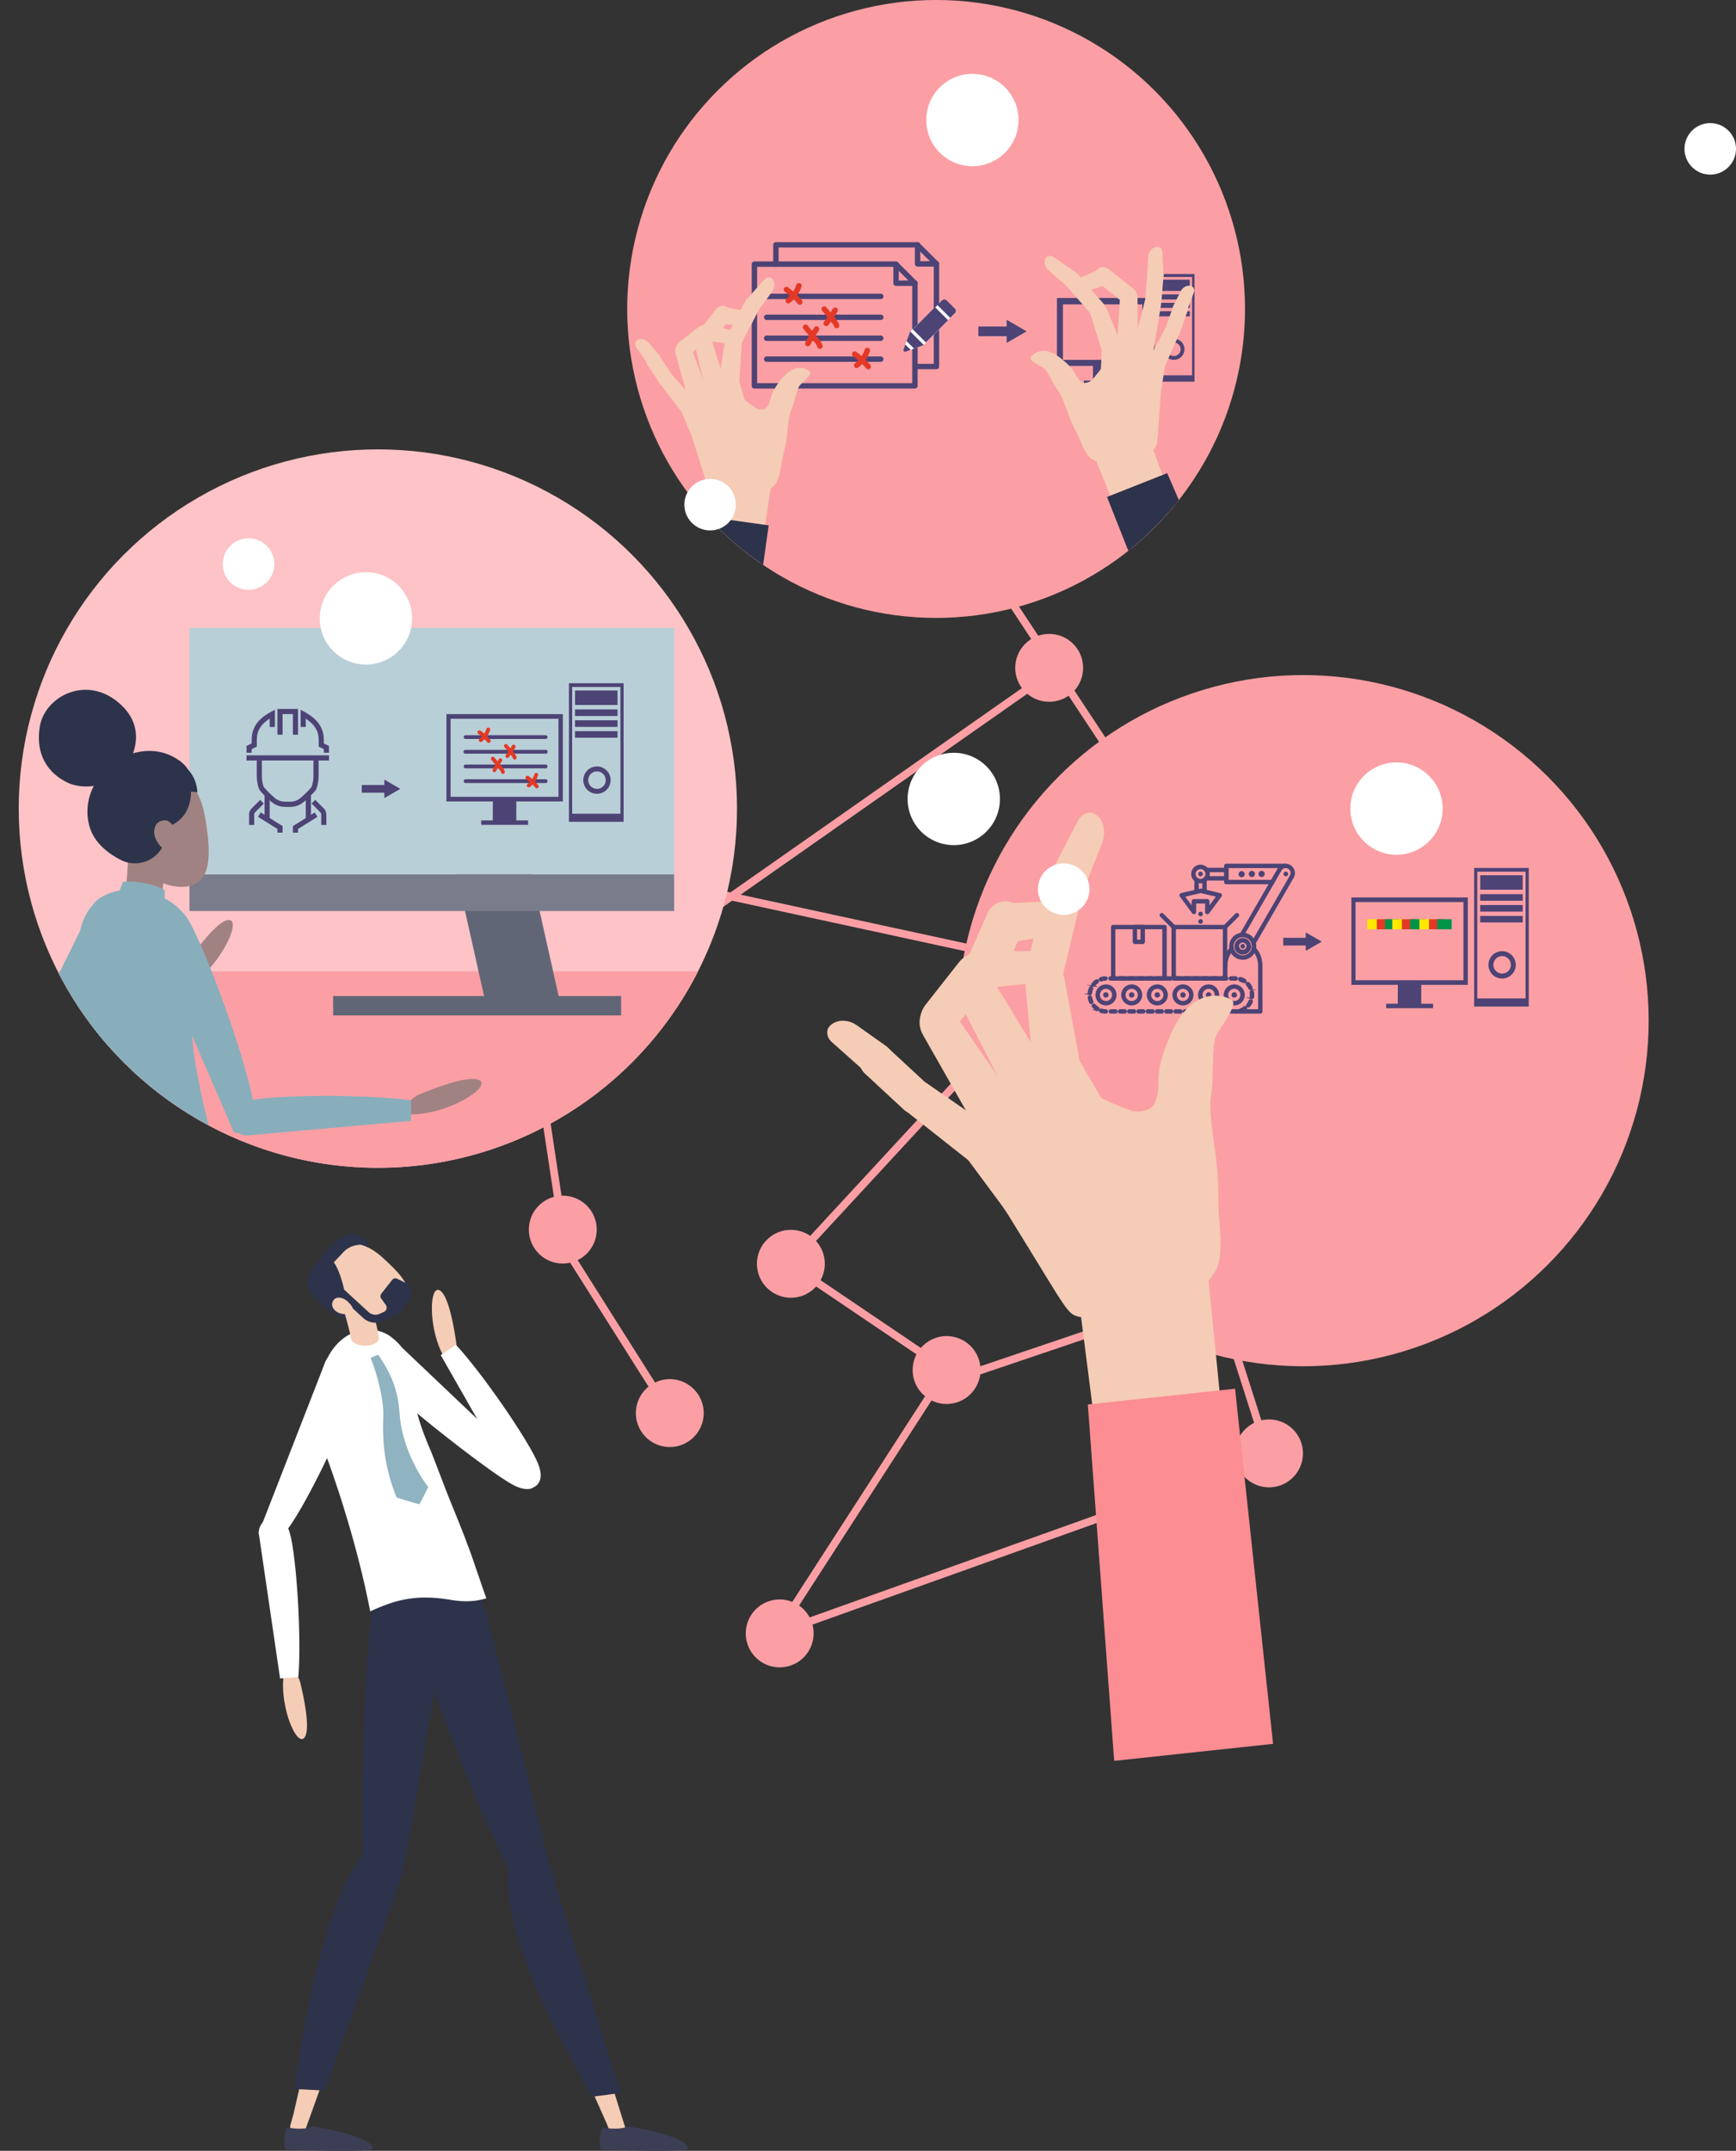 <svg id="Layer_1" data-name="Layer 1" xmlns="http://www.w3.org/2000/svg" xmlns:xlink="http://www.w3.org/1999/xlink" viewBox="0 0 1125.56 1394.21"><rect x="0" y="0" width="1125.56" height="1394.21" fill="#333333" stroke="none"/><defs><style>.cls-1,.cls-15,.cls-25,.cls-26,.cls-9{fill:none;}.cls-2{fill:#fb9fa4;}.cls-3{fill:#f5ccb5;}.cls-4{fill:#d9ad93;}.cls-5{fill:#3b3e54;}.cls-6{fill:#2d334a;}.cls-7{fill:#fff;}.cls-8{fill:#8fb3c0;}.cls-9{stroke:#fb9fa4;}.cls-15,.cls-20,.cls-26,.cls-9{stroke-miterlimit:10;}.cls-15,.cls-9{stroke-width:5px;}.cls-10{fill:#fdc3c6;}.cls-11{fill:#616677;}.cls-12{fill:#797c8b;}.cls-13{fill:#b9cfd7;}.cls-14,.cls-20{fill:#4d4375;}.cls-15,.cls-20,.cls-25,.cls-26{stroke:#4d4375;}.cls-16{fill:#e33926;}.cls-17{clip-path:url(#clip-path);}.cls-18{fill:#88aebc;}.cls-19{fill:#a18282;}.cls-21{fill:#ffe700;}.cls-22{fill:#009449;}.cls-23{fill:#fb8d93;}.cls-24{clip-path:url(#clip-path-2);}.cls-25{stroke-linecap:round;stroke-linejoin:round;stroke-width:3.5px;}.cls-26{stroke-width:6.26px;}</style><clipPath id="clip-path" transform="translate(-1044.24 -287.59)"><circle class="cls-1" cx="1289.24" cy="811.74" r="232.86"/></clipPath><clipPath id="clip-path-2" transform="translate(-1044.24 -287.59)"><circle class="cls-2" cx="1651.18" cy="487.87" r="200.28" transform="translate(138.64 1310.45) rotate(-45)"/></clipPath></defs><path class="cls-3" d="M1375.71,1507.49c.87-6.75,3.12-10.75,8.48-12.62a11,11,0,0,1,14.15,7.12L1450,1668a5.09,5.09,0,0,1-9.6,3.36l-2.71-7C1389.31,1555.27,1374.37,1531.31,1375.71,1507.49Z" transform="translate(-1044.24 -287.59)"/><path class="cls-4" d="M1324.81,1357.7c-.11-20.8,9.78-26.49,17.18-27.84a10.24,10.24,0,0,1,1.46-.56,11,11,0,0,1,13.77,7.86l42.94,168.44a5.08,5.08,0,0,1-6.11,6.2,17.6,17.6,0,0,1-15.06-10.07C1364.38,1470.78,1325,1384.75,1324.81,1357.7Z" transform="translate(-1044.24 -287.59)"/><path class="cls-3" d="M1279.45,1495.28c4.75-4.87,9-6.71,14.37-5a11,11,0,0,1,7,14.21l-58.59,163.66a5.09,5.09,0,0,1-9.68-3.1l2-7.23C1261.56,1541.62,1264.05,1513.5,1279.45,1495.28Z" transform="translate(-1044.24 -287.59)"/><path class="cls-4" d="M1290.91,1337.36c8.2-19.12,19.54-20.39,26.87-18.67a11.79,11.79,0,0,1,1.56.07,11,11,0,0,1,9.48,12.7L1300.93,1503a5.09,5.09,0,0,1-8.08,3.25,17.65,17.65,0,0,1-9.79-15.26C1282,1456.82,1280.24,1362.22,1290.91,1337.36Z" transform="translate(-1044.24 -287.59)"/><path class="cls-5" d="M1238.05,1667.45a24.68,24.68,0,0,0,9-1.4c13,1.82,39.58,7.94,38.75,14.45-.3,2.4-52.09.83-55.68.42-2.54-.3-1.5-7.8-.67-12.2a2.28,2.28,0,0,1,2.69-1.8A31.81,31.81,0,0,0,1238.05,1667.45Z" transform="translate(-1044.24 -287.59)"/><path class="cls-5" d="M1442.5,1667.45a24.64,24.64,0,0,0,9-1.4c13,1.82,39.58,7.94,38.75,14.45-.3,2.4-52.09.83-55.68.42-2.54-.3-1.5-7.8-.67-12.2a2.28,2.28,0,0,1,2.69-1.8A31.81,31.81,0,0,0,1442.5,1667.45Z" transform="translate(-1044.24 -287.59)"/><path class="cls-6" d="M1307.85,1327.82s22.79,83.08,66.07,171.67c0,0-10.41,37.77,54.43,147.29l18.35-2.51s-45.72-144.33-48.41-156.42-40.21-164.82-44.38-172.56Z" transform="translate(-1044.24 -287.59)"/><path class="cls-6" d="M1288.64,1308.36s-11.32,56.59-9.26,181.09c0,0-27.79,29.84-44.25,152.29l19.55,1s50.42-137.88,51.45-144.06,33.95-194.47,33.95-194.47Z" transform="translate(-1044.24 -287.59)"/><path class="cls-3" d="M1336.34,1169.43a13.32,13.32,0,0,0,3.73-11.25c-1.49-10.58-5-30.45-10.52-34-7.63-4.89-7.92,29.55,5.12,46.94Z" transform="translate(-1044.24 -287.59)"/><path class="cls-7" d="M1285,1176.16c-9-11.43,1.73-17.8,2-18.1,2.56-3.52,11-3,15.08.42l86,81.65c1.51,1.18,1.12,8.94,0,10.48a3.49,3.49,0,0,1-1.42,1.15c-3.68,2.57-11.37-2.45-15.23-4.93C1352.36,1234.66,1296.63,1191,1285,1176.16Z" transform="translate(-1044.24 -287.59)"/><path class="cls-7" d="M1339.81,1159.31c16.91,18.07,47.69,62.76,53.41,77.37,4.74,12.12-2.69,14.82-3,15-3.15,2.44-10.51.91-13.1-3.07L1330,1166Z" transform="translate(-1044.24 -287.59)"/><path class="cls-7" d="M1254.8,1228.59c-4.81-17-8.19-42.14,2.07-61.32,11.36-21.26,32.16-20.61,41.7-12.42,7.56,5.83,13.4,15.34,13.4,28.23,0,15.74,5.21,30.31,12,46,.42,1,9.3,24.33,11.24,29.12,1.17,2.89,8.6,21.1,10.78,27,.6,1.65,1.31,3.56,2,5.28.51,1.33,1,2.7,1.5,4.11,1.21,3.33,2.47,7.11,3.58,10.41,1,2.88,2,5.68,2.89,8.36,1.24,3.6,2.35,6.79,3.59,10.29-7.9,2.41-15.18,2.31-23.17,1-13.44-2.23-25-2.18-37.95,1.83a134.54,134.54,0,0,0-14.15,5.65C1273.57,1277.28,1255.4,1230.69,1254.8,1228.59Z" transform="translate(-1044.24 -287.59)"/><path class="cls-6" d="M1310.37,1123.25s-2.52-7.84-9.51-11-4,4.47-4,4.47Z" transform="translate(-1044.24 -287.59)"/><path class="cls-6" d="M1262.42,1139.82c.76.34,13.68,7.88,15.68,6.58,2.74-1.78-4.82-9.58-4.82-9.58Z" transform="translate(-1044.24 -287.59)"/><path class="cls-6" d="M1284.92,1098.81s-1.77-7.55-7-9.76c-5-2.1-11.67-3.19-23.71,11.08a5.54,5.54,0,0,0,0,7.08l4.79,5.84Z" transform="translate(-1044.24 -287.59)"/><path class="cls-3" d="M1266.54,1131.2c8.12,7.45,15.41,13,23.68,12.28a21.4,21.4,0,0,0,9.21-3,21.64,21.64,0,0,0,5.51-4.82c4.44-5.44,4.8-10.38,2.62-15.29-2.5-5.62-8.32-11.2-15.12-17.45-12.76-11.7-25-11.34-32.2-3.54S1253.78,1119.5,1266.54,1131.2Z" transform="translate(-1044.24 -287.59)"/><path class="cls-3" d="M1264,1126.72l17.31-5.57c.76,2.37,7.62,25,8.61,33.9-.07,2.82-4.21,5-9.25,4.89-4.53-.11-8.22-2-8.87-4.49h0C1271.17,1150.12,1266.65,1135,1264,1126.72Z" transform="translate(-1044.24 -287.59)"/><path class="cls-6" d="M1263.54,1140.43a8.66,8.66,0,0,0,4.75-7.34c.5-7.2-3.17-18.91-5.55-23.67-4.19-8.36-7.78-8.55-7.78-8.55s-12.58,12.16-11.76,19C1244.43,1130.14,1263.54,1140.43,1263.54,1140.43Z" transform="translate(-1044.24 -287.59)"/><path class="cls-6" d="M1264.56,1121l18.6,17.08a6.64,6.64,0,0,0,7.24,1.16l2.79-1.26a3,3,0,0,0,1.2-4.46l-3-4.18a2.61,2.61,0,0,1,.07-3.12l7.08-9a2.61,2.61,0,0,1,3.19-.72l4.56,2.26a8.25,8.25,0,0,1,3.15,12.07l-4,5.76a9.11,9.11,0,0,1-3.28,2.92l-.3.16-.19.08h0l-2.15,1h0l-7,3.18a11.76,11.76,0,0,1-12.81-2l-18.6-17.09Z" transform="translate(-1044.24 -287.59)"/><path class="cls-3" d="M1261.62,1137.22c2.75,2.55,8.8,3.08,10.65,1.08s.07-4.55-2.68-7.1-6.82-3.32-8.67-1.33S1258.87,1134.67,1261.62,1137.22Z" transform="translate(-1044.24 -287.59)"/><path class="cls-6" d="M1259.11,1107.58l7.61-8.15a15.56,15.56,0,0,1,9.72-4.86l5.06-.53-11.19-3.31-8.58,4.27-7.14,8.9Z" transform="translate(-1044.24 -287.59)"/><path class="cls-7" d="M1278.16,1179c3.24-14.15-9.14-15.37-9.47-15.55-3.81-2.1-11.29,1.95-13.47,6.79l-43.06,110.46c-.87,1.71,1.94,3.2,3.61,4.12a3.54,3.54,0,0,0,1.77.43c4.43.77,9.72-1.94,12.53-5.57C1244.73,1260.76,1273.94,1197.37,1278.16,1179Z" transform="translate(-1044.24 -287.59)"/><path class="cls-3" d="M1231.34,1369.28a13.32,13.32,0,0,1,7.61,9.08c2.52,10.39,6.6,30.15,2.75,35.49-5.28,7.36-18.25-24.55-12.53-45.52Z" transform="translate(-1044.24 -287.59)"/><path class="cls-7" d="M1237.65,1374.81c2.18-24.65-1.12-78.81-5.61-93.84-3.73-12.47-11.25-10-11.59-10-4,0-8.85,5.76-8.43,10.49l13.81,94.14Z" transform="translate(-1044.24 -287.59)"/><path class="cls-8" d="M1289.38,1165.7c8.6,12.33,13,23.25,14,38.77s8.68,34.35,18.53,47c-1.84,3.87-3.75,7.52-5.71,11.25-5-1.26-9.92-2.91-14.79-4.38-6.92-17.14-9.5-33-8.67-52.39.45-10.55-3.77-27.28-8.17-38.05C1286.18,1166.9,1287.8,1166.56,1289.38,1165.7Z" transform="translate(-1044.24 -287.59)"/><line class="cls-9" x1="323.89" y1="548.65" x2="812.2" y2="654.41"/><line class="cls-9" x1="645.9" y1="674.3" x2="511.93" y2="819.29"/><line class="cls-9" x1="618.28" y1="333.48" x2="747.32" y2="528.98"/><line class="cls-9" x1="404.89" y1="629.68" x2="684.26" y2="433.91"/><line class="cls-9" x1="351.38" y1="707.88" x2="365.39" y2="800.56"/><circle class="cls-2" cx="1549.78" cy="1346.36" r="22.01" transform="translate(-1352.6 185.95) rotate(-15.82)"/><circle class="cls-2" cx="1657.98" cy="1175.69" r="22.01" transform="translate(-1389.97 1229.13) rotate(-45)"/><circle class="cls-2" cx="1409.13" cy="1084.81" r="22.01" transform="translate(-1412.09 727.85) rotate(-35.36)"/><circle class="cls-2" cx="1478.56" cy="1203.67" r="22.01" transform="translate(-1076.86 2078.54) rotate(-76.72)"/><circle class="cls-2" cx="1867.1" cy="1229.79" r="22.01" transform="translate(-803 2476.81) rotate(-76.72)"/><circle class="cls-2" cx="1724.49" cy="720.51" r="22.01" transform="translate(-1048.63 1142.84) rotate(-45)"/><circle class="cls-2" cx="1557.02" cy="1106.82" r="22.01" transform="translate(-1370.84 1137.57) rotate(-45)"/><line class="cls-9" x1="511.93" y1="819.29" x2="613.74" y2="888.1"/><line class="cls-9" x1="829.79" y1="942.2" x2="503.5" y2="1058.77"/><line class="cls-9" x1="613.74" y1="888.1" x2="503.5" y2="1058.77"/><line class="cls-9" x1="607.46" y1="897.83" x2="897.92" y2="799.47"/><line class="cls-9" x1="822.86" y1="944.67" x2="780.39" y2="811.56"/><line class="cls-9" x1="361.08" y1="800.22" x2="432.66" y2="913.46"/><circle class="cls-10" cx="245" cy="524.15" r="232.86"/><path class="cls-2" d="M1081.62,917.27a232.93,232.93,0,0,0,415.24,0Z" transform="translate(-1044.24 -287.59)"/><polygon class="cls-11" points="315.87 654.69 364.23 654.69 323.76 474.06 275.4 474.06 315.87 654.69"/><rect class="cls-11" x="1260.21" y="933.25" width="186.74" height="12.56" transform="translate(1662.93 1591.48) rotate(180)"/><rect class="cls-12" x="122.83" y="566.74" width="314.26" height="23.8"/><polygon class="cls-13" points="122.83 407.03 122.83 544.88 122.83 566.74 437.1 566.74 437.1 422.91 437.1 407.03 122.83 407.03"/><path class="cls-14" d="M1398,766.63H1346.1a1.23,1.23,0,0,1,0-2.46H1398a1.23,1.23,0,0,1,0,2.46Z" transform="translate(-1044.24 -287.59)"/><path class="cls-14" d="M1398,776.14H1346.1a1.23,1.23,0,1,1,0-2.45H1398a1.23,1.23,0,1,1,0,2.45Z" transform="translate(-1044.24 -287.59)"/><path class="cls-14" d="M1398,785.66H1346.1a1.23,1.23,0,1,1,0-2.46H1398a1.23,1.23,0,1,1,0,2.46Z" transform="translate(-1044.24 -287.59)"/><path class="cls-14" d="M1398,795.18H1346.1a1.23,1.23,0,0,1,0-2.46H1398a1.23,1.23,0,0,1,0,2.46Z" transform="translate(-1044.24 -287.59)"/><line class="cls-15" x1="234.55" y1="511.36" x2="250.94" y2="511.36"/><polygon class="cls-14" points="249.19 517.34 259.55 511.36 249.19 505.37 249.19 517.34"/><rect class="cls-14" x="372.82" y="459.88" width="27.58" height="4.26"/><rect class="cls-14" x="372.82" y="466.93" width="27.58" height="4.26"/><rect class="cls-14" x="372.84" y="447.6" width="27.53" height="9.39"/><path class="cls-14" d="M1413.13,730.48V820.3h35.44V730.48Zm33.37,84.58h-31.3V732.92h31.3Z" transform="translate(-1044.24 -287.59)"/><rect class="cls-14" x="372.82" y="473.97" width="27.58" height="4.25"/><path class="cls-14" d="M1431.29,784.43a8.86,8.86,0,1,0,8.86,8.86A8.86,8.86,0,0,0,1431.29,784.43Zm0,14.52a5.66,5.66,0,1,1,5.66-5.67A5.66,5.66,0,0,1,1431.29,799Z" transform="translate(-1044.24 -287.59)"/><path class="cls-14" d="M1338.69,750.5h-5v56.63h30.11l-.06,12.26-7.53,0v2.88h30.43v-2.88l-7.66,0V807.13h30.18V750.5h-70.43Zm67.64,53.63h-69.95V753.52h69.95Z" transform="translate(-1044.24 -287.59)"/><path class="cls-16" d="M1355.94,768.59a1.23,1.23,0,0,1-.74-2.21,12.86,12.86,0,0,0,4.42-6.21,1.23,1.23,0,1,1,2.33.76,15.15,15.15,0,0,1-5.28,7.41A1.19,1.19,0,0,1,1355.94,768.59Z" transform="translate(-1044.24 -287.59)"/><path class="cls-16" d="M1361.17,769.19a1.22,1.22,0,0,1-.94-.44,33.68,33.68,0,0,0-5.88-5.5,1.23,1.23,0,0,1,1.46-2,36.68,36.68,0,0,1,6.3,5.9,1.23,1.23,0,0,1-.94,2Z" transform="translate(-1044.24 -287.59)"/><path class="cls-16" d="M1387.06,798a1.25,1.25,0,0,1-1-.49,1.23,1.23,0,0,1,.25-1.72,12.82,12.82,0,0,0,4.42-6.21,1.23,1.23,0,1,1,2.33.76,15.15,15.15,0,0,1-5.28,7.41A1.19,1.19,0,0,1,1387.06,798Z" transform="translate(-1044.24 -287.59)"/><path class="cls-16" d="M1392.29,798.61a1.22,1.22,0,0,1-.94-.44,34,34,0,0,0-5.88-5.5,1.23,1.23,0,0,1,1.46-2,36.68,36.68,0,0,1,6.3,5.9,1.23,1.23,0,0,1-.94,2Z" transform="translate(-1044.24 -287.59)"/><path class="cls-16" d="M1364.84,788.12a1.3,1.3,0,0,1-.57-.14,1.24,1.24,0,0,1-.52-1.66,73,73,0,0,1,4-6.76,1.23,1.23,0,0,1,2,1.37,69.36,69.36,0,0,0-3.89,6.53A1.23,1.23,0,0,1,1364.84,788.12Z" transform="translate(-1044.24 -287.59)"/><path class="cls-16" d="M1370.34,789.28a1.23,1.23,0,0,1-1.2-1,5.09,5.09,0,0,0-1.14-1.85l-5.11-6.21a1.23,1.23,0,1,1,1.89-1.56l5.12,6.21a7,7,0,0,1,1.64,2.91,1.23,1.23,0,0,1-1,1.45A1.07,1.07,0,0,1,1370.34,789.28Z" transform="translate(-1044.24 -287.59)"/><path class="cls-16" d="M1373.2,778.91a1.18,1.18,0,0,1-.75-.26,1.23,1.23,0,0,1-.22-1.72,54.26,54.26,0,0,0,4-6,1.23,1.23,0,0,1,2.13,1.24,58.82,58.82,0,0,1-4.23,6.27A1.22,1.22,0,0,1,1373.2,778.91Z" transform="translate(-1044.24 -287.59)"/><path class="cls-16" d="M1377.93,779.91a1.22,1.22,0,0,1-1.21-1,2.9,2.9,0,0,0-.53-.94c-1.52-2.06-3.14-4.08-4.82-6a1.23,1.23,0,1,1,1.85-1.61c1.73,2,3.39,4,4.94,6.16a4.77,4.77,0,0,1,1,2,1.23,1.23,0,0,1-1,1.42Z" transform="translate(-1044.24 -287.59)"/><rect class="cls-14" x="198.26" y="514.7" width="3.34" height="16.71"/><polygon class="cls-14" points="193.24 539.77 189.9 539.77 189.9 535.5 204.06 526.66 205.83 529.49 193.24 537.36 193.24 539.77"/><rect class="cls-14" x="171.52" y="514.7" width="3.34" height="16.71"/><path class="cls-14" d="M1255.87,822.35h-3.34v-6.69c0-.86-.27-1.15-1-1.93l-.27-.29-5-5,2.37-2.36,5.32,5.34a5.63,5.63,0,0,1,1.85,4.19Z" transform="translate(-1044.24 -287.59)"/><path class="cls-14" d="M1209.07,822.35h-3.34v-6.69a5.62,5.62,0,0,1,1.85-4.18l.25-.27,5.08-5.08,2.36,2.36-5.22,5.24c-.71.78-1,1.07-1,1.93Z" transform="translate(-1044.24 -287.59)"/><polygon class="cls-14" points="183.22 539.77 179.87 539.77 179.87 537.36 167.29 529.49 169.06 526.66 183.22 535.5 183.22 539.77"/><path class="cls-14" d="M1232.47,810.65h-3.34a13.66,13.66,0,0,1-9.51-3.81c-.54-.48-5.69-5.11-6.92-7-1.48-2.21-2-7.21-2-9.29v-10h3.34v10c0,2.48.61,6.26,1.39,7.43a64,64,0,0,0,6.41,6.37,10.36,10.36,0,0,0,7.24,2.92h3.34a10.32,10.32,0,0,0,7.2-2.88,64.75,64.75,0,0,0,6.45-6.41c.79-1.17,1.39-4.95,1.39-7.43v-10h3.35v10c0,2.08-.48,7.08-1.95,9.29-1.23,1.85-6.38,6.48-7,7A13.63,13.63,0,0,1,1232.47,810.65Z" transform="translate(-1044.24 -287.59)"/><polygon class="cls-14" points="193.24 476.26 189.9 476.26 189.9 462.89 183.22 462.89 183.22 476.26 179.87 476.26 179.87 459.55 193.24 459.55 193.24 476.26"/><rect class="cls-14" x="159.82" y="489.63" width="53.48" height="3.34"/><path class="cls-14" d="M1257.54,775.55h-3.34v-2.31l-3.34-1.67V767.2c0-5.7-2.53-9.93-8.36-13.76v5.4h-3.34v-11.2l2.48,1.38c5.85,3.26,12.56,8.27,12.56,18.18v2.31l3.34,1.67Z" transform="translate(-1044.24 -287.59)"/><path class="cls-14" d="M1207.4,775.55h-3.34v-4.37l3.34-1.67V767.2c0-10.06,6.72-15,12.57-18.19l2.48-1.34v11.17h-3.35v-5.43c-5.82,3.75-8.35,8-8.35,13.79v4.37l-3.35,1.67Z" transform="translate(-1044.24 -287.59)"/><g class="cls-17"><path class="cls-7" d="M1132.51,938.34a14.93,14.93,0,0,1,.72-13.28c5.9-10.45,17.7-29.79,25-31.23,10-2-3.85,34.14-24.62,47Z" transform="translate(-1044.24 -287.59)"/><path class="cls-18" d="M1133.23,924.67c-24.38,13.32-72.91,50.15-84.15,63.72-9.32,11.25-2.35,16.74-2.13,17.06,2.5,3.71,10.89,4.67,15,1.34l79.32-71.56Z" transform="translate(-1044.24 -287.59)"/><path class="cls-19" d="M1162.81,926.16a15,15,0,0,1,1.85-13.18c6.77-9.91,20.17-28.17,27.52-29,10.1-1.12-6.74,33.68-28.53,44.68Z" transform="translate(-1044.24 -287.59)"/><path class="cls-18" d="M1164.69,912.59c-25.43,11.2-76.92,43.76-89.27,56.32-10.24,10.42-3.76,16.48-3.58,16.82,2.19,3.91,10.46,5.58,14.88,2.62l85.12-64.55Z" transform="translate(-1044.24 -287.59)"/><path class="cls-19" d="M1126.2,833.1c4,22.6,30.32,33.31,43.33,28.08,11.84-4.75,11.55-21.61,7.6-44.21s-17.15-32.13-31-29.72S1122.24,810.51,1126.2,833.1Z" transform="translate(-1044.24 -287.59)"/><path class="cls-6" d="M1119,819.41s-1.41-15.41,7-24.86,29.11-17.43,41.6-.69c0,0,4.46,20.34-11.67,28.43S1143,812.8,1137.72,824s-14.91,7.64-15.78,10.1Z" transform="translate(-1044.24 -287.59)"/><path class="cls-19" d="M1127.86,829.22l24.08.6c-.07,3.29-1.39,34.63-4,46.17-1.31,3.5-7.45,4.42-13.7,2.07-5.63-2.12-9.39-6.16-9.15-9.49h0C1126.62,861.64,1127.58,840.74,1127.86,829.22Z" transform="translate(-1044.24 -287.59)"/><path class="cls-19" d="M1307.31,1007.07a14.94,14.94,0,0,1,8.73-10c11.08-4.62,32.27-12.62,38.87-9.3,9.08,4.57-24,24.57-48.28,21.91Z" transform="translate(-1044.24 -287.59)"/><path class="cls-18" d="M1166,883.3c-8.81-14.31-19.56-5.28-20-5.16-4.69,1.36-7.33,10.77-5.17,16.53l54.71,126c.69,2.11,4.09,1.06,6.16.46a3.85,3.85,0,0,0,1.74-1.07c4.11-3,6.11-9.48,5.42-14.76C1205.29,977.89,1177.44,901.9,1166,883.3Z" transform="translate(-1044.24 -287.59)"/><path class="cls-18" d="M1310.7,1000.89c-3.67-.54-7.94-1-12.62-1.39-30.36-2.51-78.08-1.87-92.92,1.66-14.22,3.38-12,12-12,12.34-.24,4.47,5.88,10.29,11.21,10.12l94.78-8.4,11.63-1Z" transform="translate(-1044.24 -287.59)"/><path class="cls-18" d="M1129.16,886.48c5-15.51-8.71-18.09-9.05-18.32-4.06-2.73-12.82,1.07-15.73,6.27l-59,119.32c-1.14,1.83,1.85,3.76,3.64,5a4,4,0,0,0,1.93.66c4.88,1.29,11.06-1.22,14.56-5C1083.75,974.7,1122.64,906.66,1129.16,886.48Z" transform="translate(-1044.24 -287.59)"/><path class="cls-18" d="M1120.56,868l3.46-8.82s15-1.32,27,5.43v10.82Z" transform="translate(-1044.24 -287.59)"/><path class="cls-18" d="M1087,976.15c0,3.17.12,6.35.23,9.58q.42,11.24,1.54,22.95c.31,3.16.64,6.37,1,9.58.81,6.77,1.82,13.65,3,20.7.53,3.1,1.11,6.24,1.73,9.44.91,4.83,2,9.74,3.11,14.73.7,3.08,1.41,6.19,2.21,9.33,1,4.12,5.29,21.52,6.46,25.74a108.79,108.79,0,0,1,27.47-2.36c15.25.67,30.4,4.53,45.61,3.27a88.73,88.73,0,0,0,22.65-5.21c-.78-2.28-4.71-17.74-5.45-20-1.07-3.15-2.08-6.23-3.07-9.25-1.12-3.47-2.22-6.89-3.23-10.19-.44-1.39-.87-2.78-1.29-4.15-.55-1.76-1.07-3.51-1.59-5.23-1.87-6.19-3.56-12.12-5.13-17.82-.87-3.22-1.71-6.36-2.5-9.43-1.31-5.11-2.51-10-3.6-14.74-.74-3.36-1.45-6.59-2.12-9.76-.45-2.22-.89-4.39-1.29-6.52-6.55-34.67-5.93-57.17-2.17-72.64a39.62,39.62,0,0,0-11.49-38.67h0a31.86,31.86,0,0,0-10.38-6.38c-18.74-7-35.93-7-46.56,7.92a35.13,35.13,0,0,0-5.13,10.7,214.56,214.56,0,0,0-6.16,29.16c-.57,4.07-1.1,8.17-1.56,12.32A377.44,377.44,0,0,0,1087,976.15Z" transform="translate(-1044.24 -287.59)"/><path class="cls-6" d="M1122.9,789.39s21.52-24.55-.15-44.88-49.47-5.65-52.68,14c-3.57,21.85,9.13,32.52,18.78,36.76S1113.92,797.35,1122.9,789.39Z" transform="translate(-1044.24 -287.59)"/><path class="cls-6" d="M1150.37,835A20.32,20.32,0,0,1,1122.5,845c-8.74-4.49-17.6-11.57-20.41-22.35-8.21-31.48,29-59.92,56.26-43.47,16.37,9.88,6.55,21.5,5.26,25.24C1162.86,806.54,1156,822.24,1150.37,835Z" transform="translate(-1044.24 -287.59)"/><path class="cls-6" d="M1172.24,801.16s-32.47-2.45-37.45-11,13.4-12.62,13.4-12.62S1170.79,780,1172.24,801.16Z" transform="translate(-1044.24 -287.59)"/><path class="cls-19" d="M1144.21,827.47c.24,5.34,5.85,11.92,9.71,11.74s4.63-4.54,4.39-9.87-3.6-10.18-7.46-10S1144,822.14,1144.21,827.47Z" transform="translate(-1044.24 -287.59)"/></g><circle class="cls-2" cx="1889.16" cy="949.22" r="224.02" transform="translate(-1162.12 1326.26) rotate(-45)"/><line class="cls-15" x1="831.98" y1="610.41" x2="848.37" y2="610.41"/><polygon class="cls-14" points="846.62 616.39 856.98 610.41 846.62 604.43 846.62 616.39"/><path class="cls-14" d="M1925.44,869.34h-5V926h30.11l-.06,12.26-7.53,0v2.88h30.43v-2.88l-7.66,0V926h30.18V869.34h-70.43ZM1993.09,923h-70V872.35h70Z" transform="translate(-1044.24 -287.59)"/><rect class="cls-14" x="959.69" y="579.63" width="27.58" height="4.26"/><rect class="cls-14" x="959.69" y="586.67" width="27.58" height="4.26"/><rect class="cls-14" x="959.72" y="567.35" width="27.53" height="9.39"/><path class="cls-14" d="M2000,850.22v89.83h35.43V850.22Zm33.36,84.58h-31.29V852.66h31.29Z" transform="translate(-1044.24 -287.59)"/><rect class="cls-14" x="959.69" y="593.71" width="27.58" height="4.25"/><path class="cls-14" d="M2018.17,904.18A8.86,8.86,0,1,0,2027,913,8.86,8.86,0,0,0,2018.17,904.18Zm0,14.51a5.66,5.66,0,1,1,5.66-5.66A5.65,5.65,0,0,1,2018.17,918.69Z" transform="translate(-1044.24 -287.59)"/><line class="cls-20" x1="780.96" y1="570.36" x2="780.96" y2="577.84"/><path class="cls-20" d="M1825.2,866.36a.93.93,0,0,1-.93-.93V858a.93.93,0,0,1,1.86,0v7.48A.93.93,0,0,1,1825.2,866.36Z" transform="translate(-1044.24 -287.59)"/><line class="cls-20" x1="775.81" y1="577.84" x2="775.81" y2="570.66"/><path class="cls-20" d="M1820.05,866.36a.93.93,0,0,1-.93-.93v-7.18a.93.93,0,0,1,1.86,0v7.18A.93.93,0,0,1,1820.05,866.36Z" transform="translate(-1044.24 -287.59)"/><path class="cls-20" d="M1869.16,860.3h-29.83a.93.93,0,0,1-.93-.93V848.89a.93.93,0,0,1,.93-.93h38.54a1,1,0,0,1,1,.93.91.91,0,0,1-.91.93h-37.66v8.62h28.9a.93.93,0,0,1,0,1.86Z" transform="translate(-1044.24 -287.59)"/><path class="cls-20" d="M1857,899.71a.93.93,0,0,1-.93-.93h0a.85.85,0,0,1,.13-.47l24.82-43a3.66,3.66,0,1,0-6.34-3.66l-24.52,42.47a.93.93,0,1,1-1.61-.93l24.52-42.47a5.52,5.52,0,0,1,9.56,5.52l-24.8,43A1,1,0,0,1,1857,899.71Z" transform="translate(-1044.24 -287.59)"/><path class="cls-20" d="M1861.37,944.16h-15.62a.93.93,0,0,1,0-1.86h14.69V914.1a.94.94,0,0,1,1.87,0v29.13A.94.94,0,0,1,1861.37,944.16Z" transform="translate(-1044.24 -287.59)"/><path class="cls-20" d="M1838.53,922.77a.93.93,0,0,1-.93-.93V914.1a.93.93,0,0,1,1.86,0v7.74A.93.93,0,0,1,1838.53,922.77Z" transform="translate(-1044.24 -287.59)"/><path class="cls-20" d="M1785.15,899.06h-5.06a.93.93,0,0,1-.93-.93v-9.59a.93.93,0,0,1,.93-.93h5.06a.93.93,0,0,1,.93.93v9.59A.93.93,0,0,1,1785.15,899.06ZM1781,897.2h3.19v-7.73H1781Z" transform="translate(-1044.24 -287.59)"/><path class="cls-20" d="M1799.27,887.61H1766a.93.93,0,0,0-.93.93v33.3a.93.93,0,0,0,.93.93h33.3a.93.93,0,0,0,.93-.93v-33.3A.92.92,0,0,0,1799.27,887.61Zm-.93,33.3h-31.43V889.47h31.43Z" transform="translate(-1044.24 -287.59)"/><path class="cls-20" d="M1838.53,922.77h-33.3a.93.93,0,0,1-.93-.93v-33.3a.93.93,0,0,1,.93-.93h33.3a.93.93,0,0,1,.93.93v33.3A.93.93,0,0,1,1838.53,922.77Zm-32.37-1.86h31.44V889.47h-31.44Z" transform="translate(-1044.24 -287.59)"/><path class="cls-20" d="M1761.21,944.16h0a11.73,11.73,0,0,1-3.23-.46.93.93,0,0,1-.63-1.16.92.92,0,0,1,1.15-.63,10.32,10.32,0,0,0,2.71.39.92.92,0,0,1,.93.93A.93.93,0,0,1,1761.21,944.16Zm83.84,0h-2.56a.93.93,0,0,1,0-1.86h3a.93.93,0,1,1,.08,1.86Zm-5.57,0h-3a.93.93,0,0,1,0-1.86h3a.93.93,0,1,1,0,1.86Zm-6,0h-3a.93.93,0,0,1,0-1.86h3a.93.93,0,1,1,0,1.86Zm-6,0h-3a.93.93,0,0,1,0-1.86h3a.93.93,0,1,1,0,1.86Zm-6,0h-3a.93.93,0,0,1,0-1.86h3a.93.93,0,1,1,0,1.86Zm-6,0h-3a.93.93,0,1,1,0-1.86h3a.93.93,0,1,1,0,1.86Zm-6,0h-3a.93.93,0,1,1,0-1.86h3a.93.93,0,1,1,0,1.86Zm-6,0h-3a.93.93,0,1,1,0-1.86h3a.93.93,0,1,1,0,1.86Zm-6,0h-3a.93.93,0,1,1,0-1.86h3a.93.93,0,1,1,0,1.86Zm-6,0h-3a.93.93,0,0,1,0-1.86h3a.93.93,0,1,1,0,1.86Zm-6,0h-3a.93.93,0,0,1,0-1.86h3a.93.93,0,1,1,0,1.86Zm-6,0h-3a.93.93,0,0,1,0-1.86h3a.93.93,0,1,1,0,1.86Zm-6,0h-3a.93.93,0,0,1,0-1.86h3a.93.93,0,1,1,0,1.86Zm-6,0h-3a.93.93,0,0,1,0-1.86h3a.93.93,0,1,1,0,1.86Zm81.22-.55a.94.94,0,0,1-.3-1.82,9.54,9.54,0,0,0,2.45-1.23.93.93,0,0,1,1.06,1.54,11.74,11.74,0,0,1-2.92,1.46A.93.93,0,0,1,1848.45,943.61Zm-92.94-1.11a.91.91,0,0,1-.5-.15,11.37,11.37,0,0,1-2.48-2.11.93.93,0,1,1,1.39-1.24,9.62,9.62,0,0,0,2.09,1.78.93.93,0,0,1,.28,1.29A.9.9,0,0,1,1755.51,942.5Zm97.82-2.27a1,1,0,0,1-.59-.21.94.94,0,0,1-.13-1.31,9.88,9.88,0,0,0,1.42-2.35.93.93,0,0,1,1.22-.49.92.92,0,0,1,.49,1.22,10.89,10.89,0,0,1-1.69,2.79A.91.91,0,0,1,1853.33,940.23Zm-101.76-2.18a.94.94,0,0,1-.84-.53,11.42,11.42,0,0,1-1-3.12.93.93,0,0,1,1.84-.29,9.64,9.64,0,0,0,.81,2.61A.94.94,0,0,1,1752,938,1,1,0,0,1,1751.57,938.05Zm104.1-3.29h-.12a.94.94,0,0,1-.81-1,9.39,9.39,0,0,0,.07-1.19,10,10,0,0,0-.12-1.55.93.93,0,1,1,1.84-.29,12.67,12.67,0,0,1,.14,1.84,11,11,0,0,1-.08,1.41A.93.93,0,0,1,1855.67,934.76Zm-105.05-2.57h-.12a.92.92,0,0,1-.81-1,11.54,11.54,0,0,1,.84-3.16.93.93,0,1,1,1.71.73,9.6,9.6,0,0,0-.7,2.65A.94.94,0,0,1,1750.62,932.19Zm104.1-3.29a.94.94,0,0,1-.84-.53,9.67,9.67,0,0,0-1.51-2.29.93.93,0,0,1,.09-1.32.92.92,0,0,1,1.31.09,11.44,11.44,0,0,1,1.79,2.72.93.93,0,0,1-.84,1.33Zm-101.79-2.18a.92.92,0,0,1-.58-.21.93.93,0,0,1-.14-1.31,12,12,0,0,1,2.39-2.22.93.93,0,0,1,1.07,1.53,9.65,9.65,0,0,0-2,1.87A1,1,0,0,1,1752.93,926.72Zm97.86-2.28a1,1,0,0,1-.5-.14,9.52,9.52,0,0,0-2.49-1.14.93.93,0,0,1,.52-1.78,11.22,11.22,0,0,1,3,1.35.93.93,0,0,1-.5,1.71Zm-93-1.11a.93.93,0,0,1-.3-1.81,11.75,11.75,0,0,1,3.21-.6.93.93,0,1,1,.08,1.86,9.84,9.84,0,0,0-2.69.5A1,1,0,0,1,1757.81,923.33Zm87.28-.56h-3a.93.93,0,0,1,0-1.86h3a1,1,0,0,1,1,.93A.91.91,0,0,1,1845.09,922.77Zm-6.06,0h-3a.93.93,0,0,1,0-1.86h3a.93.93,0,1,1,0,1.86Zm-6,0h-3a.93.93,0,0,1,0-1.86h3a.93.93,0,1,1,0,1.86Zm-6,0h-3a.93.93,0,0,1,0-1.86h3a.93.93,0,1,1,0,1.86Zm-6,0h-3a.93.93,0,1,1,0-1.86h3a.93.93,0,1,1,0,1.86Zm-6,0h-3a.93.93,0,1,1,0-1.86h3a.93.93,0,1,1,0,1.86Zm-6,0h-3a.93.93,0,0,1,0-1.86h3a.93.93,0,1,1,0,1.86Zm-6,0h-3a.93.93,0,0,1,0-1.86h3a.93.93,0,1,1,0,1.86Zm-6,0h-3a.93.93,0,1,1,0-1.86h3a.93.93,0,1,1,0,1.86Zm-6,0h-3a.93.93,0,1,1,0-1.86h3a.93.93,0,1,1,0,1.86Zm-6,0h-3a.93.93,0,1,1,0-1.86h3a.93.93,0,1,1,0,1.86Zm-6,0h-3a.93.93,0,1,1,0-1.86h3a.93.93,0,1,1,0,1.86Zm-6,0h-3a.93.93,0,0,1,0-1.86h3a.93.93,0,1,1,0,1.86Zm-6,0h-3a.93.93,0,0,1,0-1.86h3a.93.93,0,1,1,0,1.86Z" transform="translate(-1044.24 -287.59)"/><path class="cls-20" d="M1761.34,938.85a6.32,6.32,0,1,1,6.32-6.32A6.32,6.32,0,0,1,1761.34,938.85Zm0-10.77a4.45,4.45,0,1,0,4.45,4.45A4.46,4.46,0,0,0,1761.34,928.08Z" transform="translate(-1044.24 -287.59)"/><path class="cls-20" d="M1778,938.85a6.32,6.32,0,1,1,6.32-6.32A6.32,6.32,0,0,1,1778,938.85Zm0-10.77a4.46,4.46,0,1,0,4.45,4.45A4.46,4.46,0,0,0,1778,928.08Z" transform="translate(-1044.24 -287.59)"/><path class="cls-20" d="M1794.6,938.85a6.32,6.32,0,1,1,6.32-6.32A6.32,6.32,0,0,1,1794.6,938.85Zm0-10.77a4.46,4.46,0,1,0,4.45,4.45A4.46,4.46,0,0,0,1794.6,928.08Z" transform="translate(-1044.24 -287.59)"/><path class="cls-20" d="M1811.23,938.85a6.32,6.32,0,1,1,6.32-6.32A6.32,6.32,0,0,1,1811.23,938.85Zm0-10.77a4.45,4.45,0,1,0,4.46,4.45A4.46,4.46,0,0,0,1811.23,928.08Z" transform="translate(-1044.24 -287.59)"/><path class="cls-20" d="M1827.87,938.85a6.32,6.32,0,1,1,6.31-6.32A6.33,6.33,0,0,1,1827.87,938.85Zm0-10.77a4.45,4.45,0,1,0,4.45,4.45A4.46,4.46,0,0,0,1827.87,928.08Z" transform="translate(-1044.24 -287.59)"/><path class="cls-20" d="M1844.5,938.85a6.32,6.32,0,1,1,6.31-6.32A6.33,6.33,0,0,1,1844.5,938.85Zm0-10.77a4.45,4.45,0,1,0,4.45,4.45A4.46,4.46,0,0,0,1844.5,928.08Z" transform="translate(-1044.24 -287.59)"/><path class="cls-20" d="M1762.49,932.53a1.26,1.26,0,0,1-2.52,0,1.26,1.26,0,0,1,2.52,0Z" transform="translate(-1044.24 -287.59)"/><path class="cls-20" d="M1779.23,932.53a1.26,1.26,0,0,1-2.52,0,1.26,1.26,0,0,1,2.52,0Z" transform="translate(-1044.24 -287.59)"/><path class="cls-20" d="M1795.86,932.53a1.26,1.26,0,0,1-2.52,0,1.26,1.26,0,0,1,2.52,0Z" transform="translate(-1044.24 -287.59)"/><path class="cls-20" d="M1812.49,932.53a1.26,1.26,0,0,1-2.52,0,1.26,1.26,0,0,1,2.52,0Z" transform="translate(-1044.24 -287.59)"/><path class="cls-20" d="M1829.13,932.53a1.27,1.27,0,1,1-1.26-1.26A1.26,1.26,0,0,1,1829.13,932.53Z" transform="translate(-1044.24 -287.59)"/><path class="cls-20" d="M1845.76,932.53a1.27,1.27,0,1,1-1.27-1.26A1.26,1.26,0,0,1,1845.76,932.53Z" transform="translate(-1044.24 -287.59)"/><path class="cls-20" d="M1850,905.79a4.79,4.79,0,0,1-4.83-4.7.93.93,0,0,1,.91-1h0a.94.94,0,0,1,.94.91,2.93,2.93,0,0,0,3,2.88,3,3,0,0,0,2.67-1.69,2.86,2.86,0,0,0,.29-1.19.93.93,0,0,1,1.86,0,4.57,4.57,0,0,1-.47,2A4.86,4.86,0,0,1,1850,905.79Z" transform="translate(-1044.24 -287.59)"/><path class="cls-20" d="M1861.38,915a.94.94,0,0,1-.94-.94,15.72,15.72,0,0,0-2.94-9.61,8.27,8.27,0,0,1-15,0,15.72,15.72,0,0,0-2.94,9.61.93.93,0,1,1-1.86,0c0-5,1.7-9.5,4.55-12.05a.93.93,0,0,1,1.52.47,6.41,6.41,0,0,0,12.45,0,.93.93,0,0,1,.63-.66,1,1,0,0,1,.9.19c2.85,2.55,4.55,7.06,4.55,12.05A.94.94,0,0,1,1861.38,915Z" transform="translate(-1044.24 -287.59)"/><path class="cls-20" d="M1850,905.79a4.79,4.79,0,0,1-4.83-4.7.93.93,0,0,1,.91-1h0a.94.94,0,0,1,.94.91,2.93,2.93,0,0,0,3,2.88,3,3,0,0,0,2.67-1.69,2.86,2.86,0,0,0,.29-1.19.93.93,0,0,1,1.86,0,4.57,4.57,0,0,1-.47,2A4.86,4.86,0,0,1,1850,905.79Z" transform="translate(-1044.24 -287.59)"/><path class="cls-20" d="M1842.88,903.67a.92.92,0,0,1-.9-.7,7.89,7.89,0,0,1-.25-2,8.21,8.21,0,0,1,7.57-8.24,6.2,6.2,0,0,1,.71,0,8.26,8.26,0,0,1,7.9,5.81l0,.06a8.62,8.62,0,0,1,.35,2.41,8.36,8.36,0,0,1-.24,2,.93.93,0,0,1-1.81-.46,6.07,6.07,0,0,0,.19-1.54,6.5,6.5,0,0,0-.29-1.91.43.43,0,0,0,0,0,6.4,6.4,0,0,0-6.11-4.46,4.71,4.71,0,0,0-.53,0,6.37,6.37,0,0,0-5.89,6.39,6.56,6.56,0,0,0,.19,1.54.92.92,0,0,1-.67,1.13Z" transform="translate(-1044.24 -287.59)"/><path class="cls-20" d="M1839.33,857.89h-13.07a.93.93,0,0,1,0-1.86h12.14v-3.56h-11.61a.94.94,0,0,1,0-1.87h12.54a.93.93,0,0,1,.93.93V857A.93.93,0,0,1,1839.33,857.89Z" transform="translate(-1044.24 -287.59)"/><path class="cls-20" d="M1822.63,859.67a5.54,5.54,0,1,1,5.53-5.54A5.55,5.55,0,0,1,1822.63,859.67Zm0-9.21a3.68,3.68,0,1,0,3.67,3.67A3.68,3.68,0,0,0,1822.63,850.46Z" transform="translate(-1044.24 -287.59)"/><line class="cls-20" x1="794.29" y1="600.95" x2="802" y2="593.23"/><path class="cls-20" d="M1838.53,889.47a.93.93,0,0,1-.66-.27.94.94,0,0,1,0-1.32l7.72-7.72a.93.93,0,0,1,1.31,1.32l-7.71,7.72A.93.93,0,0,1,1838.53,889.47Z" transform="translate(-1044.24 -287.59)"/><path class="cls-20" d="M1805.23,889.47a.93.93,0,0,1-.66-.27l-7.71-7.72a.93.93,0,1,1,1.31-1.32l7.72,7.72a.94.94,0,0,1,0,1.32A.93.93,0,0,1,1805.23,889.47Z" transform="translate(-1044.24 -287.59)"/><path class="cls-20" d="M1827,879.7a1,1,0,0,1-.29-.05.94.94,0,0,1-.64-.89v-6h-6.78v6a.93.93,0,0,1-1.68.56l-8-10.85a1,1,0,0,1-.12-.88.94.94,0,0,1,.66-.58l12.4-2.9a1,1,0,0,1,.42,0l12.32,2.9a.9.9,0,0,1,.66.58.93.93,0,0,1-.12.88l-8,10.85A.94.94,0,0,1,1827,879.7Zm-8.64-8.8H1827a.93.93,0,0,1,.93.93v4.11l5.52-7.45L1822.69,866l-10.8,2.53,5.51,7.44v-4.11a.92.92,0,0,1,.93-.93Z" transform="translate(-1044.24 -287.59)"/><path class="cls-20" d="M1850,905.79a4.8,4.8,0,0,1-4.83-4.64V901a4.82,4.82,0,0,1,4.83-4.83,4.84,4.84,0,0,1,4.83,4.83.86.86,0,0,1,0,.16,4.69,4.69,0,0,1-.47,1.93A4.86,4.86,0,0,1,1850,905.79Zm-3-4.83a.28.28,0,0,0,0,.09,2.93,2.93,0,0,0,3,2.88,3,3,0,0,0,2.67-1.69,2.86,2.86,0,0,0,.29-1.19V901a3,3,0,0,0-5.41-1.67A2.9,2.9,0,0,0,1847,901Zm5.94,0h0Zm-6-.09v0Zm6,0h0Zm-6,0Zm0,0Zm0,0h0Zm0,0Zm0,0Z" transform="translate(-1044.24 -287.59)"/><path class="cls-20" d="M1851,901a1,1,0,1,1-1-1A1,1,0,0,1,1851,901Z" transform="translate(-1044.24 -287.59)"/><path class="cls-20" d="M1878.92,854.13a1,1,0,1,1-1-1A1,1,0,0,1,1878.92,854.13Z" transform="translate(-1044.24 -287.59)"/><path class="cls-20" d="M1823.66,880.07a1,1,0,1,1-1-1A1,1,0,0,1,1823.66,880.07Z" transform="translate(-1044.24 -287.59)"/><path class="cls-20" d="M1823.66,884.89a1,1,0,1,1-1-1A1,1,0,0,1,1823.66,884.89Z" transform="translate(-1044.24 -287.59)"/><path class="cls-20" d="M1823.63,854.13a1,1,0,1,1-1-1A1,1,0,0,1,1823.63,854.13Z" transform="translate(-1044.24 -287.59)"/><path class="cls-20" d="M1847.79,854.25a1.49,1.49,0,1,1,1.49,1.49A1.48,1.48,0,0,1,1847.79,854.25Z" transform="translate(-1044.24 -287.59)"/><path class="cls-20" d="M1854.4,854.13a1.5,1.5,0,1,1,1.49,1.49A1.49,1.49,0,0,1,1854.4,854.13Z" transform="translate(-1044.24 -287.59)"/><path class="cls-20" d="M1860.74,854.13a1.5,1.5,0,1,1,1.49,1.49A1.49,1.49,0,0,1,1860.74,854.13Z" transform="translate(-1044.24 -287.59)"/><rect class="cls-21" x="886.45" y="595.86" width="9.39" height="6.55"/><rect class="cls-16" x="892.67" y="595.86" width="9.39" height="6.55"/><rect class="cls-22" x="898.01" y="595.86" width="9.39" height="6.55"/><rect class="cls-21" x="902.7" y="595.86" width="9.39" height="6.55"/><rect class="cls-16" x="908.91" y="595.86" width="9.39" height="6.55"/><rect class="cls-22" x="914.25" y="595.86" width="9.39" height="6.55"/><rect class="cls-21" x="920.28" y="595.86" width="9.39" height="6.55"/><rect class="cls-16" x="926.49" y="595.86" width="9.39" height="6.55"/><rect class="cls-22" x="931.83" y="595.86" width="9.39" height="6.55"/><polygon class="cls-3" points="799.45 990.23 720.64 1007.81 696.77 821.31 781.31 806.72 799.45 990.23"/><path class="cls-3" d="M1781,1007.58c12,43.88,28.55,88.6,27.47,90.81L1747,1141.87c-11.93-2.83-6.35,2.09-49-66.59q-2.29-3.69-4.88-7.18L1671,1038.26s-3.11-44.82,36.43-55.09l9.48-1.44c5.5-1.08,62.33,29.81,64.1,25.85Z" transform="translate(-1044.24 -287.59)"/><path class="cls-3" d="M1734.56,922.94l17.29,93.37c.67,7.06-13.4,9.06-20.46,9.73h0a12.84,12.84,0,0,1-14-11.57L1709,925.36a12.85,12.85,0,0,1,11.57-14h0A12.85,12.85,0,0,1,1734.56,922.94Z" transform="translate(-1044.24 -287.59)"/><path class="cls-3" d="M1725,894.34l-26.18,4.17h0c-8.24.84-15.49-4.66-15.83-12h0c-.31-7,5.85-13,13.78-13.36l33.07-1.5c5.11-.23,9.36,3.39,9.29,7.93h0C1739,886.84,1733,893.05,1725,894.34Z" transform="translate(-1044.24 -287.59)"/><path class="cls-3" d="M1689,924.67l43,70.23c3.28,6.35-6,14.07-12.4,17.35h0a12.93,12.93,0,0,1-17.43-5.57L1666,936.54a12.93,12.93,0,0,1,5.56-17.43h0A12.93,12.93,0,0,1,1689,924.67Z" transform="translate(-1044.24 -287.59)"/><path class="cls-3" d="M1707.7,889.64l-19.16,43.7a12.65,12.65,0,0,1-16.66,6.51h0a12.65,12.65,0,0,1-6.51-16.67l19.15-43.7a12.66,12.66,0,0,1,16.67-6.51h0A12.65,12.65,0,0,1,1707.7,889.64Z" transform="translate(-1044.24 -287.59)"/><path class="cls-3" d="M1706.94,925.64l-26,2.73h0c-8.13.41-14.74-5.2-14.41-12.24h0c.31-6.74,6.87-12.17,14.65-12.13l32.45.16c5,0,8.85,3.69,8.38,8h0C1721.31,919.14,1715,924.79,1706.94,925.64Z" transform="translate(-1044.24 -287.59)"/><path class="cls-3" d="M1664.3,946.42l40.52,58.66c4,7.11-3.65,17.33-9.62,20.67h0c-6,3.35-14.08.3-18.12-6.8l-34.39-60.42c-4-7.1-2.48-15.57,3.49-18.92h0C1652.14,936.27,1660.26,939.32,1664.3,946.42Z" transform="translate(-1044.24 -287.59)"/><path class="cls-3" d="M1684.68,926.84l-21.45,27.25c-5,6.41-13.32,8.16-18.5,3.91h0c-5.17-4.25-5.28-12.89-.24-19.3l21.44-27.24c5-6.41,13.33-8.16,18.5-3.91h0C1689.61,911.79,1689.72,920.43,1684.68,926.84Z" transform="translate(-1044.24 -287.59)"/><path class="cls-3" d="M1599.9,952.3l19,13.48h0c5.68,4.54,7,12.3,2.88,16.94h0c-4,4.43-11.37,4.28-16.58-.35l-21.71-19.32c-3.36-3-3.89-7.77-1.16-10.47h0C1586.64,948.26,1594.06,948.14,1599.9,952.3Z" transform="translate(-1044.24 -287.59)"/><path class="cls-3" d="M1646.15,990.47l53.41,37c4.9,3.87,3.06,14-.8,18.86h0a11.3,11.3,0,0,1-15.87,1.87l-50.74-40a11.3,11.3,0,0,1-1.87-15.87h0A11.3,11.3,0,0,1,1646.15,990.47Z" transform="translate(-1044.24 -287.59)"/><path class="cls-3" d="M1620.22,967.05l25.1,23.24a11.21,11.21,0,0,1,.61,15.85h0a11.21,11.21,0,0,1-15.84.6L1605,983.5a11.22,11.22,0,0,1-.61-15.84h0A11.2,11.2,0,0,1,1620.22,967.05Z" transform="translate(-1044.24 -287.59)"/><path class="cls-3" d="M1747.08,862.62l-14,58.17a12,12,0,0,1-14.49,8.88h0a12,12,0,0,1-8.88-14.49l14-58.17a12,12,0,0,1,14.49-8.88h0A12,12,0,0,1,1747.08,862.62Z" transform="translate(-1044.24 -287.59)"/><path class="cls-3" d="M1758.74,834.3,1749,858.92h0c-3.45,7.54-11.42,11.27-17.4,8.16h0c-5.72-3-7.38-11.1-3.71-18.14l15.3-29.35c2.36-4.54,7.35-6.54,10.91-4.37h0C1759.79,818.68,1761.74,826.71,1758.74,834.3Z" transform="translate(-1044.24 -287.59)"/><polygon class="cls-3" points="691.27 672.66 715.88 715.08 683.29 722.26 670.07 682.62 691.27 672.66"/><polygon class="cls-23" points="722.39 1141.45 825.41 1130.42 800.78 900.21 705.3 910.42 722.39 1141.45"/><path class="cls-3" d="M1824.4,1123c-19.81-.32-45-1.64-62.19-26.56-13.75-19.91-18.62-37.1-16.15-52.52,2.55-15.91,15.84-33.8,37.09-35.86,4.1-.4,7.66-1.8,9-4.21l.06-.11c7.07-12.74-2.65-15.21,11.47-46.5s34.37-24.34,39-21.57-5.82,15.76-9.57,22.61-1.55,29-3.71,40c-1.27,6.4.6,21.69,2.36,33.27a208.69,208.69,0,0,1,2.37,32.94c-.11,16.11,3.63,30.22-.32,43.72C1832.54,1112.41,1826.39,1119.21,1824.4,1123Z" transform="translate(-1044.24 -287.59)"/><circle class="cls-2" cx="1651.18" cy="487.87" r="200.28" transform="translate(-905.6 1022.86) rotate(-45)"/><g class="cls-24"><polygon class="cls-3" points="489.35 386.12 454.08 385.2 463.79 303.63 501.16 306.43 489.35 386.12"/><path class="cls-3" d="M1535.76,552.54c.43,19.87,2.68,40.58,2,41.4l-30.68,11.89c-4.75-2.46-2.91.21-13.7-33.43-.39-1.2-.82-2.39-1.31-3.56l-6.18-15s3.45-19.32,21.3-19.47l4.16.4c2.45.12,23.25,19.25,24.42,17.76Z" transform="translate(-1044.24 -287.59)"/><path class="cls-3" d="M1525.06,511.74l-2.59,41.4c-.47,3.06-6.64,2.42-9.7,2h0a5.6,5.6,0,0,1-4.7-6.39L1514,510a5.6,5.6,0,0,1,6.39-4.69h0A5.6,5.6,0,0,1,1525.06,511.74Z" transform="translate(-1044.24 -287.59)"/><path class="cls-3" d="M1524,498.6l-11.54-1h0c-3.58-.52-6.07-3.62-5.43-6.76h0c.61-3,3.86-4.9,7.26-4.2l14.17,2.88a3.67,3.67,0,0,1,3.09,4.35h0C1530.77,496.91,1527.59,498.91,1524,498.6Z" transform="translate(-1044.24 -287.59)"/><path class="cls-3" d="M1505.56,507.62,1516.33,542c.72,3-4.06,5.32-7.1,6h0a5.65,5.65,0,0,1-6.79-4.21l-7.89-33.57a5.66,5.66,0,0,1,4.21-6.8h0A5.66,5.66,0,0,1,1505.56,507.62Z" transform="translate(-1044.24 -287.59)"/><path class="cls-3" d="M1517.22,494.77l-12.76,16.48a5.52,5.52,0,0,1-7.75,1h0a5.53,5.53,0,0,1-1-7.76L1508.48,488a5.53,5.53,0,0,1,7.76-1h0A5.52,5.52,0,0,1,1517.22,494.77Z" transform="translate(-1044.24 -287.59)"/><path class="cls-3" d="M1513.08,509.94l-11.29-1.59h0c-3.49-.7-5.69-3.78-4.81-6.72h0c.85-2.83,4.21-4.43,7.5-3.59l13.73,3.52c2.13.54,3.36,2.5,2.7,4.29h0C1519.85,508.72,1516.56,510.44,1513.08,509.94Z" transform="translate(-1044.24 -287.59)"/><path class="cls-3" d="M1492.8,514.22l10.93,29.16c1,3.44-3.39,7-6.27,7.74h0c-2.88.78-6-1.37-7-4.81l-8.15-29.26c-.95-3.44.61-6.86,3.49-7.64h0C1488.72,508.62,1491.84,510.78,1492.8,514.22Z" transform="translate(-1044.24 -287.59)"/><path class="cls-3" d="M1503.51,508.09l-12,9.26c-2.82,2.18-6.51,2-8.26-.3h0c-1.74-2.36-.87-6,2-8.21l12-9.26c2.82-2.18,6.52-2,8.26.31h0C1507.2,502.24,1506.33,505.91,1503.51,508.09Z" transform="translate(-1044.24 -287.59)"/><path class="cls-3" d="M1464.88,509.87l6.6,7.72h0c1.93,2.53,1.67,6-.58,7.48h0c-2.14,1.47-5.27.61-7-1.9l-7.15-10.5a3.17,3.17,0,0,1,.62-4.56h0C1459.7,506.74,1462.85,507.48,1464.88,509.87Z" transform="translate(-1044.24 -287.59)"/><path class="cls-3" d="M1480.42,531l18.7,21.37c1.67,2.16-.19,6.24-2.34,7.9h0a4.94,4.94,0,0,1-6.93-.89L1472.61,537a4.94,4.94,0,0,1,.89-6.93h0A4.94,4.94,0,0,1,1480.42,531Z" transform="translate(-1044.24 -287.59)"/><path class="cls-3" d="M1471.93,518.28l8.16,12.51a4.9,4.9,0,0,1-1.42,6.78h0a4.89,4.89,0,0,1-6.78-1.43l-8.17-12.51a4.91,4.91,0,0,1,1.43-6.78h0A4.89,4.89,0,0,1,1471.93,518.28Z" transform="translate(-1044.24 -287.59)"/><polygon class="cls-3" points="477.26 240.06 483.18 260.65 468.61 260.23 467.22 242.02 477.26 240.06"/><polygon class="cls-6" points="439.52 434.46 484.35 440.74 498.38 340.56 456.84 334.75 439.52 434.46"/><line class="cls-25" x1="497.06" y1="192.13" x2="571.06" y2="192.13"/><line class="cls-25" x1="497.06" y1="205.69" x2="571.06" y2="205.69"/><line class="cls-25" x1="497.06" y1="219.25" x2="571.06" y2="219.25"/><line class="cls-25" x1="497.06" y1="232.81" x2="571.06" y2="232.81"/><polyline class="cls-25" points="593.21 237.6 607.16 237.6 607.16 170.94"/><polyline class="cls-25" points="594.92 158.69 503.08 158.69 503.08 171.31"/><polygon class="cls-25" points="607.16 171.07 594.92 158.83 594.92 171.07 607.16 171.07"/><polyline class="cls-25" points="580.96 171.22 489.13 171.22 489.13 250.13 593.21 250.13 593.21 183.46"/><polygon class="cls-25" points="593.21 183.59 580.97 171.35 580.97 183.59 593.21 183.59"/><rect class="cls-14" x="750.03" y="190.84" width="21.41" height="3.31"/><rect class="cls-14" x="750.03" y="196.3" width="21.41" height="3.3"/><rect class="cls-14" x="750.05" y="181.3" width="21.37" height="7.29"/><path class="cls-14" d="M1791.23,465.23V535h27.5V465.23Zm25.9,65.66h-24.3V467.13h24.3Z" transform="translate(-1044.24 -287.59)"/><rect class="cls-14" x="750.03" y="201.77" width="21.41" height="3.3"/><path class="cls-14" d="M1805.32,507.11a6.88,6.88,0,1,0,6.88,6.88A6.88,6.88,0,0,0,1805.32,507.11Zm0,11.27a4.39,4.39,0,1,1,4.4-4.39A4.38,4.38,0,0,1,1805.32,518.38Z" transform="translate(-1044.24 -287.59)"/><path class="cls-14" d="M1733.44,480.78h-3.91v44h23.37l-.05,9.52-5.84,0v2.24h23.62v-2.24l-6,0v-9.52h23.43v-44h-54.67Zm51.41,40.09H1733.4v-36h51.45Z" transform="translate(-1044.24 -287.59)"/><path class="cls-16" d="M1555.33,484.26a1.75,1.75,0,0,1-1.06-3.14,18.22,18.22,0,0,0,6.3-8.85,1.75,1.75,0,1,1,3.33,1.08,21.72,21.72,0,0,1-7.52,10.56A1.74,1.74,0,0,1,1555.33,484.26Z" transform="translate(-1044.24 -287.59)"/><path class="cls-16" d="M1562.78,485.12a1.73,1.73,0,0,1-1.34-.63,48.58,48.58,0,0,0-8.37-7.84,1.75,1.75,0,0,1,2.07-2.82,52.63,52.63,0,0,1,9,8.41,1.76,1.76,0,0,1-.21,2.47A1.79,1.79,0,0,1,1562.78,485.12Z" transform="translate(-1044.24 -287.59)"/><path class="cls-16" d="M1599.67,526.19a1.75,1.75,0,0,1-1.05-3.15,18.16,18.16,0,0,0,6.29-8.85,1.75,1.75,0,1,1,3.33,1.08,21.72,21.72,0,0,1-7.52,10.56A1.71,1.71,0,0,1,1599.67,526.19Z" transform="translate(-1044.24 -287.59)"/><path class="cls-16" d="M1607.12,527a1.77,1.77,0,0,1-1.34-.62,48.28,48.28,0,0,0-8.37-7.85,1.75,1.75,0,0,1,2.08-2.82,52.94,52.94,0,0,1,9,8.41,1.76,1.76,0,0,1-.21,2.47A1.79,1.79,0,0,1,1607.12,527Z" transform="translate(-1044.24 -287.59)"/><path class="cls-16" d="M1568,512.09a1.7,1.7,0,0,1-.81-.2,1.75,1.75,0,0,1-.73-2.36,102.63,102.63,0,0,1,5.73-9.63,1.75,1.75,0,0,1,2.91,2,100.4,100.4,0,0,0-5.54,9.3A1.77,1.77,0,0,1,1568,512.09Z" transform="translate(-1044.24 -287.59)"/><path class="cls-16" d="M1575.85,513.74a1.74,1.74,0,0,1-1.71-1.39,7.16,7.16,0,0,0-1.62-2.64l-7.29-8.85a1.75,1.75,0,1,1,2.7-2.22l7.29,8.85a9.86,9.86,0,0,1,2.34,4.14,1.75,1.75,0,0,1-1.35,2.08Z" transform="translate(-1044.24 -287.59)"/><path class="cls-16" d="M1579.93,499a1.77,1.77,0,0,1-1.07-.36,1.74,1.74,0,0,1-.31-2.46,77,77,0,0,0,5.76-8.55,1.75,1.75,0,0,1,3,1.76,81.26,81.26,0,0,1-6,8.94A1.74,1.74,0,0,1,1579.93,499Z" transform="translate(-1044.24 -287.59)"/><path class="cls-16" d="M1586.66,500.4a1.75,1.75,0,0,1-1.72-1.45,4,4,0,0,0-.76-1.34c-2.16-2.93-4.47-5.81-6.86-8.55a1.75,1.75,0,1,1,2.64-2.3c2.45,2.82,4.82,5.77,7,8.78a6.61,6.61,0,0,1,1.39,2.81,1.75,1.75,0,0,1-1.43,2Z" transform="translate(-1044.24 -287.59)"/><polygon class="cls-7" points="585.85 226.59 589.37 227.16 598.86 223.71 619.07 203.02 616.95 200.99 615.21 199.47 616.85 199.8 614.16 196.83 611.69 194.11 590.06 215.01 585.85 226.59"/><path class="cls-14" d="M1658,482.32l5.3,5.3a2.11,2.11,0,0,1,0,3l-3,3-8.29-8.29,3-3a2.12,2.12,0,0,1,3,0Zm-21.94,18.76,8.48,8.48,14.39-14.4-1.37-1.37-1.5-1.5-2.74-2.74-1.49-1.49-1.37-1.37-14.4,14.39Zm-6,13.1,1.18-3.25,3.43,3.42-3.26,1.19h0a1.11,1.11,0,0,1-.72,0,1.07,1.07,0,0,1-.63-1.36Zm2-5.44,2.23-6.14a1,1,0,0,1,.09-.21l8.84,8.85-.13.06-6.21,2.26Z" transform="translate(-1044.24 -287.59)"/><line class="cls-26" x1="634.36" y1="214.8" x2="654.87" y2="214.8"/><polygon class="cls-14" points="652.68 222.29 665.65 214.8 652.68 207.31 652.68 222.29"/><path class="cls-3" d="M1541.88,606c-8.37-2.24-18.89-5.47-23.54-17.86-3.71-9.9-3.94-17.7-1.26-24,2.78-6.47,10.31-12.64,19.53-11.26,1.78.27,3.44.06,4.27-.82l0,0c4.35-4.65.5-6.73,9.8-18.49s17.16-6.66,18.8-5-4.14,6-6.45,8.56-3.75,12.13-5.83,16.53c-1.21,2.58-2,9.26-2.53,14.36a90,90,0,0,1-2.5,14.2c-1.76,6.82-1.67,13.2-4.78,18.5C1546.45,602.44,1543.12,604.67,1541.88,606Z" transform="translate(-1044.24 -287.59)"/><path class="cls-3" d="M1536.78,487.51l-12.1,23.16a5.24,5.24,0,0,1-7.08,2.22h0a5.24,5.24,0,0,1-2.22-7.08l12.1-23.16a5.25,5.25,0,0,1,7.08-2.23h0A5.26,5.26,0,0,1,1536.78,487.51Z" transform="translate(-1044.24 -287.59)"/><path class="cls-3" d="M1544.73,476.75l-6.74,9.4h0c-2.26,2.82-6,3.56-8.24,1.6h0c-2.11-1.87-2-5.49.35-8.08l9.61-10.81c1.48-1.67,3.81-2,5.08-.69h0C1546.84,470.24,1546.81,473.85,1544.73,476.75Z" transform="translate(-1044.24 -287.59)"/><polygon class="cls-3" points="737.26 364.3 771.31 355.1 742.68 278.11 707.02 289.63 737.26 364.3"/><path class="cls-3" d="M1750.87,534.64c4.27,19.41,7,40.06,7.81,40.7l32.62,4.33c4-3.51,2.88-.47,5.45-35.71.09-1.26.24-2.52.43-3.77l2.48-16s-7.9-18-25.28-13.91l-4,1.37c-2.34.7-18.06,24.19-19.55,23Z" transform="translate(-1044.24 -287.59)"/><path class="cls-3" d="M1751.67,492.46l12.26,39.63c1.18,2.86,7,.78,9.89-.39h0a5.6,5.6,0,0,0,3.06-7.32L1762,488.2a5.61,5.61,0,0,0-7.31-3.06h0A5.6,5.6,0,0,0,1751.67,492.46Z" transform="translate(-1044.24 -287.59)"/><path class="cls-3" d="M1750.37,475.93l11-3.7h0c3.36-1.35,5.05-5,3.69-7.86h0c-1.3-2.78-4.9-3.84-8-2.37l-13.1,6.13a3.68,3.68,0,0,0-2,5h0A7,7,0,0,0,1750.37,475.93Z" transform="translate(-1044.24 -287.59)"/><path class="cls-3" d="M1770.45,480.35l-2.39,35.91c0,3.12,5.2,4.21,8.32,4.19h0a5.65,5.65,0,0,0,5.62-5.69l-.24-34.49a5.65,5.65,0,0,0-5.69-5.61h0A5.65,5.65,0,0,0,1770.45,480.35Z" transform="translate(-1044.24 -287.59)"/><path class="cls-3" d="M1756.09,470.6l16.28,13a5.52,5.52,0,0,0,7.77-.87h0a5.52,5.52,0,0,0-.86-7.76L1763,462a5.51,5.51,0,0,0-7.76.87h0A5.52,5.52,0,0,0,1756.09,470.6Z" transform="translate(-1044.24 -287.59)"/><path class="cls-3" d="M1788.63,454.44l-.66,11.38h0c0,3.55,2.58,6.32,5.65,6h0c2.93-.27,5.16-3.25,5-6.64l-.74-14.16c-.11-2.19-1.79-3.78-3.68-3.49h0C1791.17,448,1788.83,450.93,1788.63,454.44Z" transform="translate(-1044.24 -287.59)"/><path class="cls-3" d="M1786.34,483.31l-7.67,30.19c-.58,3.53,4.13,6.54,7.08,7h0c3,.47,5.81-2,6.39-5.54l4.89-30c.58-3.53-1.35-6.76-4.3-7.22h0C1789.78,477.31,1786.92,479.79,1786.34,483.31Z" transform="translate(-1044.24 -287.59)"/><path class="cls-3" d="M1788.05,466l-1.24,15.1c-.3,3.55,1.83,6.57,4.75,6.75h0c2.92.18,5.53-2.55,5.82-6.1l1.24-15.1c.29-3.55-1.84-6.57-4.76-6.75h0C1790.94,459.73,1788.34,462.46,1788.05,466Z" transform="translate(-1044.24 -287.59)"/><path class="cls-3" d="M1809.72,476.48l-4.6,9.06h0c-1.28,2.91-.21,6.18,2.32,7.13h0c2.43.92,5.27-.65,6.34-3.5l4.48-11.88a3.16,3.16,0,0,0-1.67-4.28h0C1814,472.22,1811.13,473.68,1809.72,476.48Z" transform="translate(-1044.24 -287.59)"/><path class="cls-3" d="M1799.58,500.63l-13.14,25.17c-1.12,2.49,1.64,6,4.13,7.14h0a4.94,4.94,0,0,0,6.52-2.5l11.5-25.79a4.93,4.93,0,0,0-2.49-6.52h0A4.94,4.94,0,0,0,1799.58,500.63Z" transform="translate(-1044.24 -287.59)"/><path class="cls-3" d="M1804.85,486.31l-5,14.08a4.91,4.91,0,0,0,3,6.26h0a4.9,4.9,0,0,0,6.25-3l5-14.08a4.91,4.91,0,0,0-3-6.26h0A4.9,4.9,0,0,0,1804.85,486.31Z" transform="translate(-1044.24 -287.59)"/><path class="cls-3" d="M1734.57,471.67l17.22,19.66a5.25,5.25,0,0,0,7.41.5h0a5.25,5.25,0,0,0,.49-7.41l-17.21-19.67a5.25,5.25,0,0,0-7.41-.49h0A5.25,5.25,0,0,0,1734.57,471.67Z" transform="translate(-1044.24 -287.59)"/><path class="cls-3" d="M1724.32,463.08l8.76,7.55h0c2.87,2.21,6.71,2,8.39-.38h0c1.6-2.31.6-5.79-2.25-7.77l-11.88-8.25c-1.83-1.28-4.17-1-5.1.52h0C1720.74,457.25,1721.61,460.75,1724.32,463.08Z" transform="translate(-1044.24 -287.59)"/><polygon class="cls-3" points="714.63 219.49 713.72 240.9 727.78 237.06 724.85 219.04 714.63 219.49"/><path class="cls-3" d="M1757.52,588.07c7.6-4.14,17.07-9.77,18.67-22.9,1.27-10.49-.33-18.13-4.42-23.59-4.22-5.64-13-9.86-21.63-6.35-1.66.68-3.33.87-4.34.21l0,0c-5.32-3.49-2.06-6.42-13.88-15.66s-18.24-2.44-19.44-.43,5.45,4.91,8.29,6.8,6.49,10.91,9.55,14.7c1.79,2.22,4.17,8.51,5.84,13.35a90.27,90.27,0,0,0,5.77,13.22c3.31,6.21,4.73,12.43,9,16.85C1752.23,585.64,1756,587,1757.52,588.07Z" transform="translate(-1044.24 -287.59)"/><polygon class="cls-6" points="797.06 399.55 754.97 416.2 717.75 322.15 756.76 306.71 797.06 399.55"/></g><circle class="cls-7" cx="618.39" cy="517.91" r="29.93"/><circle class="cls-7" cx="237.25" cy="400.86" r="29.93"/><circle class="cls-7" cx="630.47" cy="77.81" r="29.93"/><circle class="cls-7" cx="905.44" cy="524.15" r="29.93"/><circle class="cls-7" cx="689.65" cy="576.38" r="16.7"/><circle class="cls-7" cx="460.41" cy="327.14" r="16.7"/><circle class="cls-7" cx="1108.86" cy="96.49" r="16.7"/><circle class="cls-7" cx="161.14" cy="365.64" r="16.7"/></svg>
